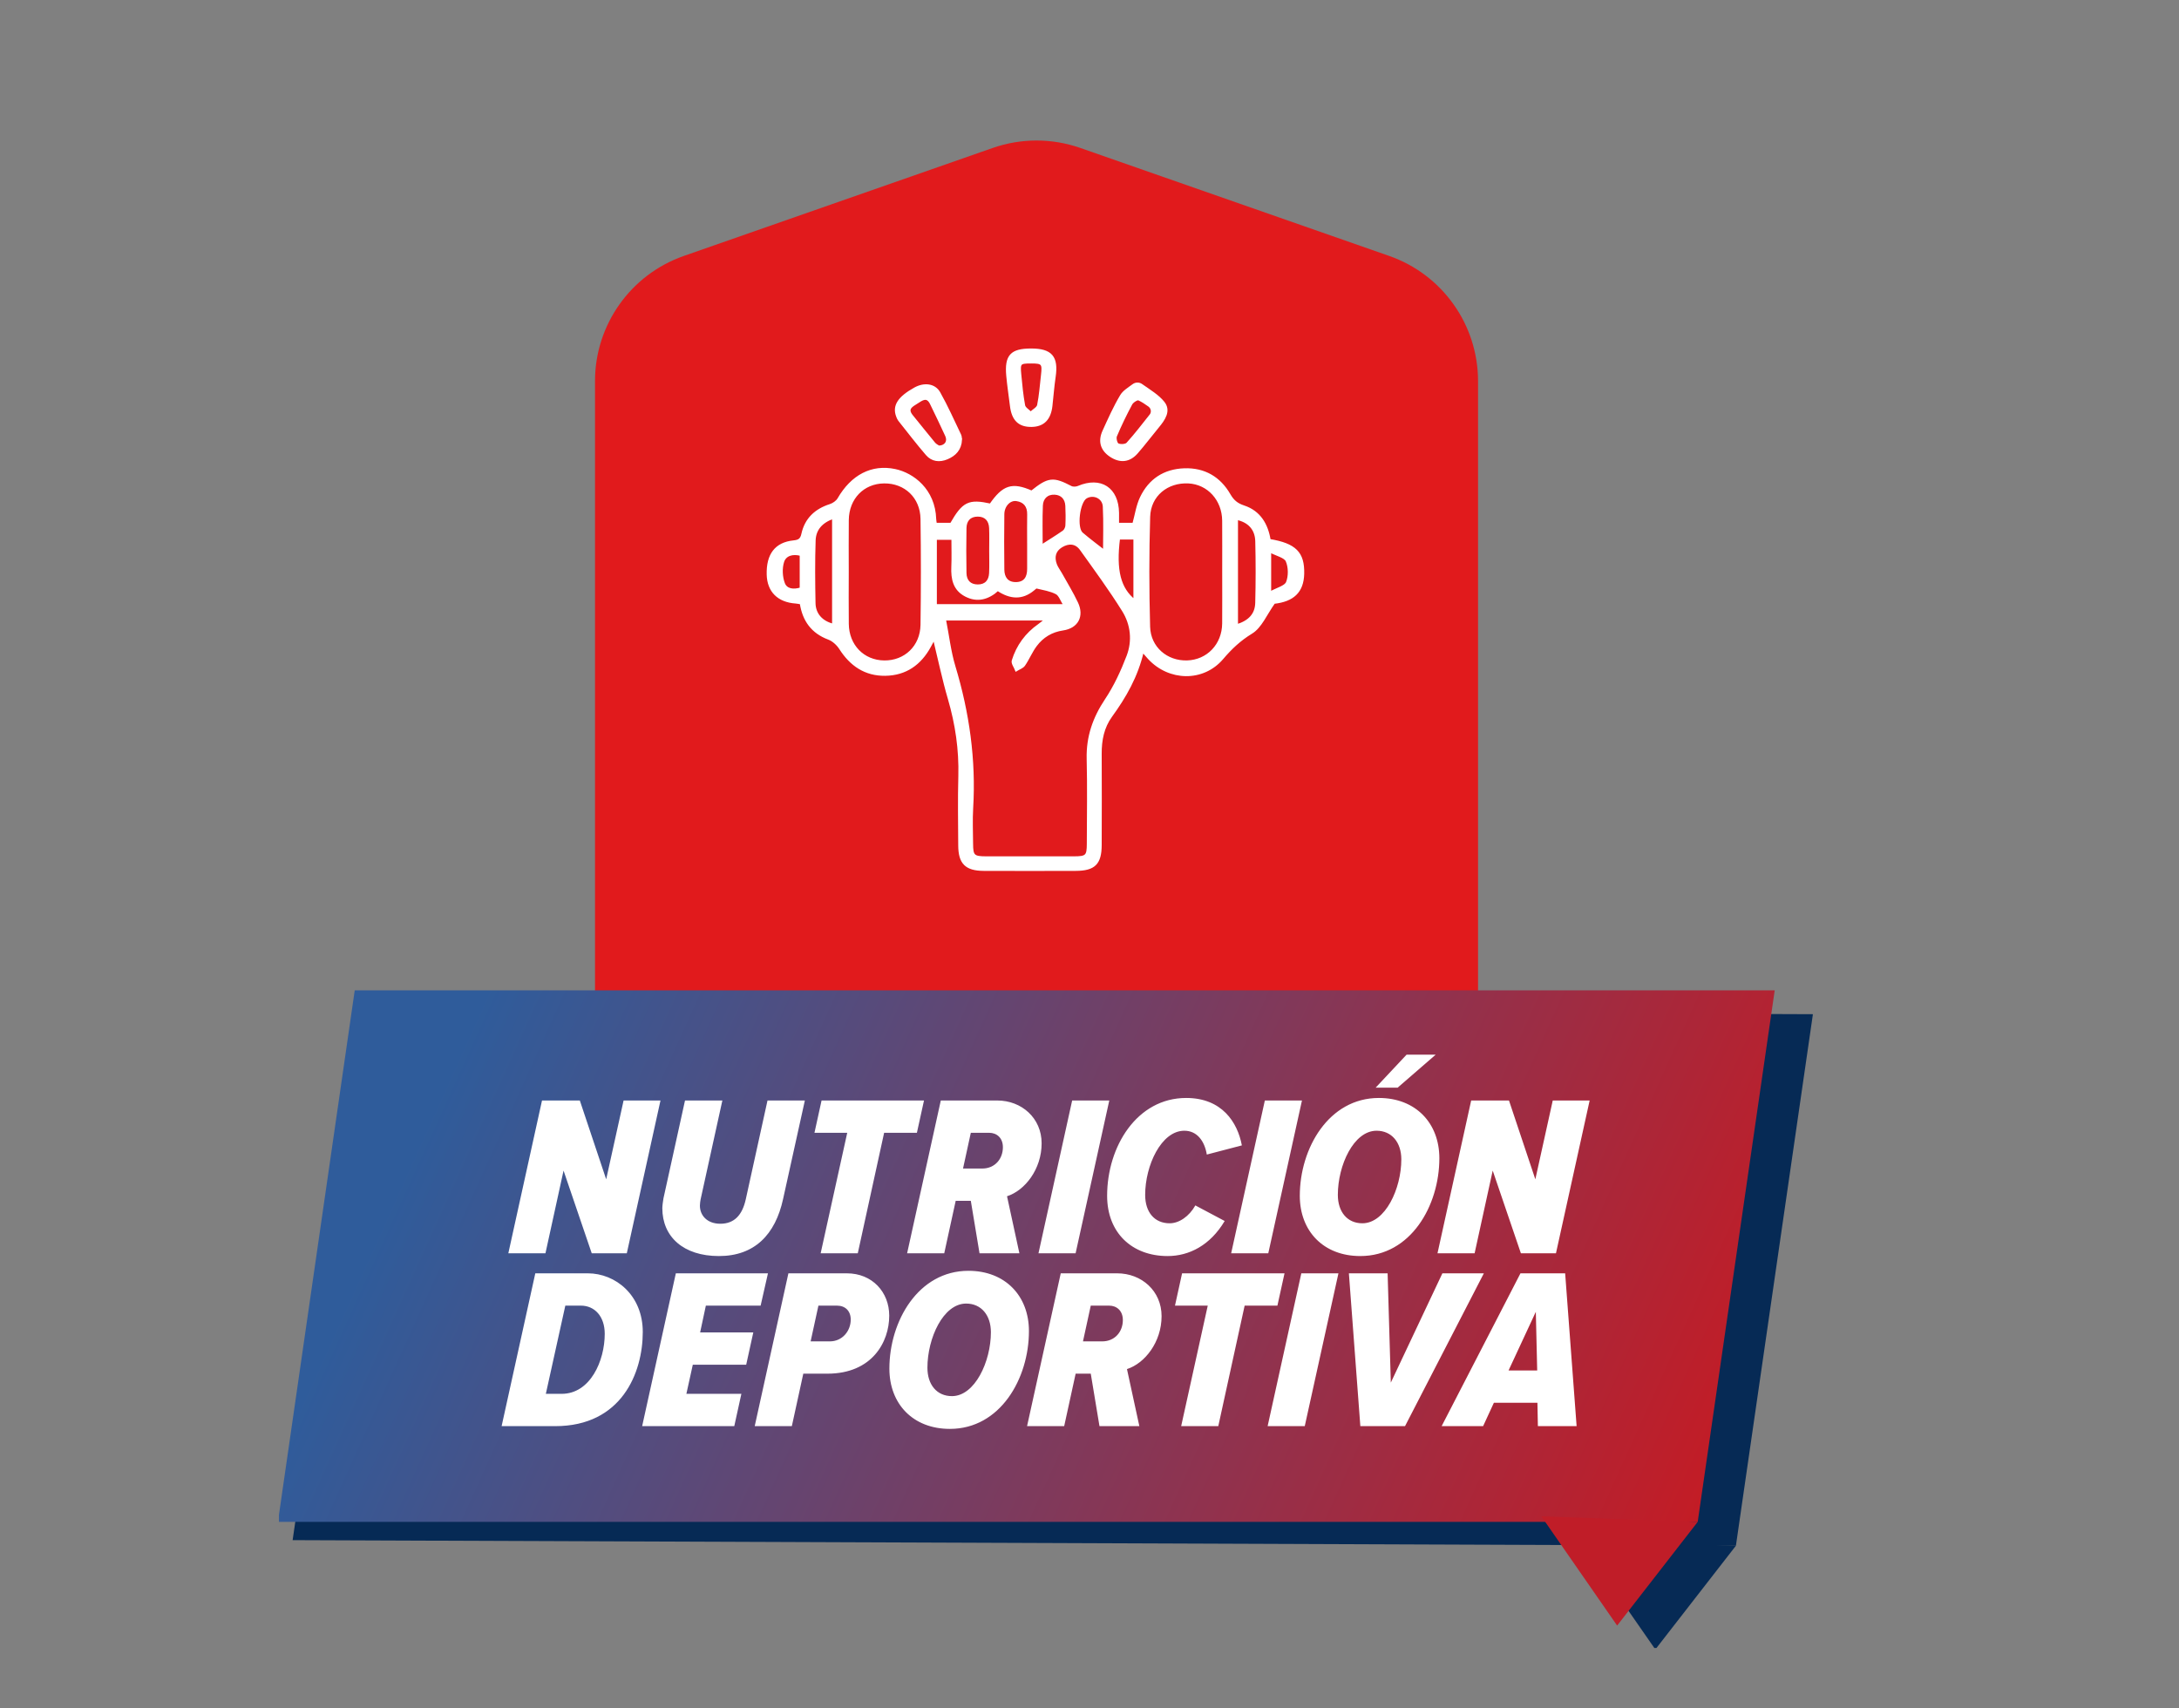 <svg width="542" height="425" viewBox="0 0 542 425" fill="none" xmlns="http://www.w3.org/2000/svg">
<rect x="0" y="0" width="542" height="425" fill="#808080" stroke="none"/>
<path d="M148 94.82C148 80.794 156.867 68.299 170.108 63.67L246.931 36.808C253.983 34.343 261.663 34.343 268.715 36.808L345.538 63.67C358.778 68.299 367.646 80.794 367.646 94.82V288C367.646 306.225 352.871 321 334.646 321H181C162.775 321 148 306.225 148 288V94.82Z" fill="#E11A1C"/>
<path d="M284.231 161.969C282.776 168.267 279.845 173.334 276.363 178.135C274.342 180.918 273.716 184.12 273.734 187.518C273.773 195.091 273.759 202.661 273.734 210.234C273.72 214.806 272.195 216.345 267.619 216.363C259.965 216.391 252.311 216.394 244.657 216.363C240.296 216.345 238.669 214.704 238.648 210.346C238.62 204.604 238.514 198.855 238.672 193.116C238.852 186.527 237.913 180.152 236.068 173.833C234.656 169.005 233.633 164.06 232.347 158.807C231.932 159.573 231.602 160.184 231.271 160.796C228.878 165.195 225.248 167.761 220.188 167.831C215.233 167.898 211.652 165.441 209.016 161.316C208.355 160.283 207.252 159.267 206.124 158.845C202.019 157.302 199.886 154.333 199.229 150.056C198.747 149.979 198.336 149.877 197.918 149.849C193.613 149.554 191.111 147.062 191.005 142.94C190.879 137.992 192.977 135.194 197.394 134.741C198.744 134.604 199.327 134.239 199.629 132.861C200.448 129.139 202.873 126.862 206.486 125.703C207.287 125.446 208.19 124.831 208.601 124.121C211.919 118.393 216.853 115.771 222.619 116.987C227.068 117.922 232.347 121.883 232.572 129.153C232.582 129.494 232.66 129.835 232.733 130.366H236.585C239.625 125.077 240.971 124.409 246.372 125.587C249.602 120.92 251.773 120.234 256.609 122.357C260.805 118.987 261.951 118.878 266.382 121.19C266.867 121.443 267.682 121.405 268.21 121.18C273.769 118.818 277.951 121.521 278.049 127.59C278.063 128.454 278.049 129.315 278.049 130.369H281.954C282.59 128.082 282.896 125.797 283.841 123.819C285.956 119.391 289.618 116.97 294.591 116.804C299.571 116.639 303.345 118.874 305.787 123.109C306.687 124.666 307.678 125.478 309.375 126.04C313.322 127.34 315.146 130.538 315.764 134.393C322.167 135.451 324.23 137.556 324.107 142.75C324.001 147.224 321.58 149.406 316.892 149.919C314.84 152.787 313.603 155.964 311.294 157.373C308.381 159.151 306.191 161.217 304.013 163.779C299.223 169.405 290.841 169.195 285.798 163.758C285.391 163.315 285.001 162.855 284.224 161.976L284.231 161.969ZM234.993 154.069C235.805 158.223 236.237 162.113 237.348 165.8C240.823 177.32 242.485 189.015 241.765 201.051C241.589 204 241.726 206.966 241.744 209.925C241.758 212.95 242.137 213.337 245.248 213.344C252.55 213.361 259.853 213.361 267.155 213.344C270.269 213.337 270.624 212.989 270.631 209.914C270.648 202.868 270.771 195.818 270.596 188.776C270.459 183.322 272.093 178.644 275.104 174.125C277.34 170.773 279.079 167.012 280.52 163.238C281.975 159.425 281.535 155.342 279.388 151.898C276.127 146.668 272.472 141.685 268.884 136.667C267.619 134.899 265.795 134.822 264.01 135.908C262.263 136.973 261.919 138.617 262.594 140.452C262.889 141.253 263.448 141.952 263.866 142.711C265.215 145.14 266.681 147.515 267.862 150.025C269.394 153.275 267.928 156.027 264.397 156.547C261.543 156.965 259.304 158.332 257.639 160.55C256.504 162.057 255.783 163.874 254.711 165.438C254.311 166.025 253.436 166.288 252.779 166.7C252.483 165.919 251.763 165.009 251.956 164.377C253.084 160.701 255.27 157.717 258.443 155.493C258.95 155.138 259.417 154.727 260.239 154.076H234.982L234.993 154.069ZM304.308 142.321C304.308 138.066 304.332 133.806 304.301 129.551C304.262 124.297 300.544 120.22 295.617 119.971C290.328 119.7 285.953 123.19 285.791 128.563C285.514 137.676 285.528 146.805 285.777 155.921C285.921 161.175 290.205 164.763 295.283 164.605C300.417 164.447 304.259 160.423 304.301 155.092C304.336 150.836 304.308 146.581 304.308 142.321ZM210.819 142.167C210.819 146.517 210.773 150.871 210.829 155.219C210.899 160.648 214.726 164.549 219.938 164.612C225.146 164.675 229.188 160.862 229.265 155.45C229.388 146.661 229.391 137.872 229.265 129.083C229.188 123.664 225.164 119.904 219.906 119.967C214.688 120.027 210.896 123.917 210.829 129.375C210.776 133.638 210.819 137.904 210.819 142.167ZM248.192 146.728C245.75 148.9 243.093 149.645 240.191 148.134C237.323 146.64 236.799 143.984 236.929 141.014C237.031 138.705 236.95 136.386 236.95 133.996H232.733V150.601H264.832C264.017 149.332 263.63 148.007 262.784 147.565C261.304 146.788 259.547 146.521 257.888 146.12C257.66 146.064 257.305 146.433 257.041 146.651C254.216 148.998 251.327 148.798 248.189 146.728H248.192ZM207.269 155.482V128.77C204.296 129.811 202.676 131.701 202.581 134.425C202.402 139.633 202.451 144.852 202.553 150.063C202.606 152.853 204.43 154.807 207.269 155.482ZM307.636 155.612C310.791 154.642 312.454 152.846 312.524 149.979C312.654 144.869 312.658 139.749 312.531 134.636C312.454 131.603 310.64 129.674 307.636 129.045V155.612ZM255.787 134.759C255.787 132.503 255.755 130.243 255.797 127.987C255.836 125.913 254.834 124.652 252.842 124.367C251.106 124.121 249.545 125.79 249.517 127.913C249.458 132.513 249.461 137.117 249.517 141.717C249.542 143.699 250.491 145.108 252.634 145.115C254.926 145.122 255.794 143.664 255.79 141.531C255.783 139.274 255.79 137.015 255.79 134.759H255.787ZM246.348 137.11C246.348 135.194 246.411 133.279 246.33 131.367C246.249 129.431 245.174 128.233 243.216 128.226C241.255 128.219 240.138 129.403 240.103 131.35C240.036 135.089 240.029 138.835 240.103 142.574C240.138 144.504 241.21 145.691 243.202 145.702C245.202 145.713 246.232 144.507 246.326 142.592C246.418 140.768 246.348 138.937 246.351 137.11H246.348ZM274.665 137.134C274.665 134.119 274.809 130.06 274.609 126.022C274.496 123.759 272.047 122.652 270.16 123.72C268.301 124.775 267.475 131.339 269.106 132.731C271.014 134.358 273.035 135.852 274.665 137.134ZM259.055 135.813C260.928 134.611 262.777 133.49 264.544 132.25C264.952 131.965 265.268 131.287 265.296 130.77C265.381 129.125 265.37 127.47 265.286 125.826C265.191 124.009 264.108 122.86 262.344 122.772C260.397 122.673 259.178 123.91 259.101 125.783C258.957 129.21 259.058 132.647 259.058 135.816L259.055 135.813ZM278.299 133.929C277.283 141.917 278.503 146.531 282.221 149.445V133.929H278.299ZM199.215 138.006C197.159 137.444 195.286 137.988 194.738 139.752C194.224 141.404 194.323 143.544 194.938 145.168C195.567 146.827 197.426 147.006 199.215 146.433V138.006ZM315.891 147.477C317.729 146.447 319.739 145.997 320.174 144.911C320.804 143.34 320.775 141.105 320.104 139.552C319.644 138.48 317.627 138.076 315.887 137.155V147.477H315.891Z" fill="white" stroke="white" stroke-width="0.599" stroke-miterlimit="10"/>
<path d="M281.91 95.813C282.504 95.377 283.312 95.36 283.913 95.789C285.99 97.258 287.986 98.431 289.357 100.115C291.047 102.192 289.522 104.339 288.018 106.156C286.247 108.292 284.585 110.52 282.757 112.608C280.884 114.748 278.603 114.952 276.252 113.388C274.031 111.908 273.364 109.81 274.513 107.28C275.876 104.286 277.219 101.257 278.902 98.442C279.499 97.444 280.62 96.755 281.91 95.813ZM286.226 103.292C286.809 102.547 286.595 101.45 285.825 100.898C284.992 100.304 284.156 99.728 283.246 99.324C282.845 99.148 281.675 99.897 281.358 100.487C279.963 103.088 278.674 105.751 277.528 108.472C277.289 109.041 277.619 110.373 278.055 110.584C278.691 110.893 280.016 110.819 280.438 110.355C282.48 108.106 284.328 105.681 286.219 103.299C286.219 103.299 286.222 103.292 286.226 103.288V103.292Z" fill="white" stroke="white" stroke-width="0.599" stroke-miterlimit="10"/>
<path d="M238.999 109.37C238.879 111.784 237.533 113.158 235.566 113.987C233.717 114.767 231.879 114.574 230.551 113.031C228.175 110.269 225.958 107.37 223.687 104.516C223.477 104.253 223.343 103.912 223.217 103.592C222.204 101.013 223.536 98.918 227.602 96.666C229.879 95.407 232.445 95.678 233.601 97.737C235.509 101.132 237.091 104.71 238.781 108.224C238.96 108.6 238.943 109.067 238.995 109.37H238.999ZM233.541 111.169C235.277 111.084 236.047 109.812 235.404 108.386C234.198 105.711 232.895 103.083 231.626 100.44C230.607 98.317 229.328 99.34 228.059 100.148C226.794 100.953 225.311 101.645 226.822 103.49C228.681 105.76 230.494 108.069 232.371 110.322C232.723 110.744 233.285 110.99 233.541 111.172V111.169Z" fill="white" stroke="white" stroke-width="0.599" stroke-miterlimit="10"/>
<path d="M256.477 87C261.464 87 263.003 88.827 262.282 93.74C261.931 96.137 261.752 98.558 261.481 100.966C261.116 104.241 259.499 105.871 256.589 105.914C253.504 105.959 251.919 104.402 251.508 100.955C251.209 98.463 250.819 95.979 250.591 93.48C250.141 88.518 251.553 87 256.473 87H256.477ZM256.442 90.128C253.641 90.131 253.458 90.293 253.729 93.122C253.975 95.715 254.217 98.323 254.692 100.878C254.822 101.574 255.788 102.111 256.368 102.719C257.029 102.087 258.118 101.545 258.269 100.811C258.772 98.351 258.937 95.821 259.232 93.319C259.573 90.405 259.327 90.121 256.445 90.124L256.442 90.128Z" fill="white" stroke="white" stroke-width="0.599" stroke-miterlimit="10"/>
<g clip-path="url(#clip0_9557_19802)">
<path d="M431.788 384.55L72.787 383.168L91.939 250.938L450.94 252.32L431.788 384.55Z" fill="#062A55"/>
<path d="M392.891 383.219L411.746 410.357L431.789 384.553L392.891 383.219Z" fill="#062A55"/>
<path d="M422.285 378.613L69.133 378.614L88.235 246.384L441.438 246.383L422.285 378.613Z" fill="url(#paint0_linear_9557_19802)"/>
<path d="M383.389 377.234L402.244 404.422L422.287 378.618L383.389 377.234Z" fill="#C01D28"/>
<path d="M155.909 311.805H147.188L140.177 291.228L135.674 311.805H126.44L134.819 273.786H144.224L150.779 293.394L155.111 273.786H164.288L155.909 311.805ZM178.824 312.489C169.989 312.489 164.745 307.701 164.745 300.576C164.745 299.949 164.916 298.809 165.03 298.125L170.388 273.786H179.679L174.264 298.41C174.207 298.752 174.093 299.379 174.093 299.949C174.093 302.4 175.917 304.452 179.166 304.452C182.7 304.452 184.638 302.229 185.493 298.41L190.908 273.786H200.199L194.784 298.296C192.846 307.188 187.659 312.489 178.824 312.489ZM213.361 311.805H204.127L210.739 281.823H202.588L204.355 273.786H229.834L228.067 281.823H219.916L213.361 311.805ZM253.563 311.805H243.645L241.479 298.752H237.717L234.867 311.805H225.633L234.012 273.786H248.034C254.133 273.786 259.092 278.175 259.092 284.445C259.092 290.886 254.931 296.187 250.485 297.612L253.563 311.805ZM239.541 290.715H244.329C247.464 290.715 249.459 288.321 249.459 285.414C249.459 283.077 247.92 281.823 246.039 281.823H241.479L239.541 290.715ZM267.542 311.805H258.308L266.687 273.786H275.921L267.542 311.805ZM290.432 312.489C281.54 312.489 275.384 306.675 275.384 297.498C275.384 285.243 282.794 273.159 295.049 273.159C303.941 273.159 307.817 279.201 308.9 284.958L300.179 287.238C299.609 283.761 297.671 281.31 294.593 281.31C288.836 281.31 284.846 289.974 284.846 297.27C284.846 301.602 287.183 304.338 290.945 304.338C293.282 304.338 295.79 302.628 297.329 299.892L304.625 303.768C301.034 309.81 295.79 312.489 290.432 312.489ZM315.469 311.805H306.235L314.614 273.786H323.848L315.469 311.805ZM357.111 262.386L347.649 270.594H342.177L349.872 262.386H357.111ZM338.358 312.489C329.181 312.489 323.31 306.276 323.31 297.498C323.31 285.699 330.492 273.159 342.975 273.159C352.152 273.159 358.023 279.429 358.023 288.15C358.023 299.949 350.898 312.489 338.358 312.489ZM338.871 304.338C344.571 304.338 348.561 295.731 348.561 288.435C348.561 284.217 346.167 281.31 342.405 281.31C336.705 281.31 332.772 289.917 332.772 297.27C332.772 301.488 335.109 304.338 338.871 304.338ZM387.026 311.805H378.305L371.294 291.228L366.791 311.805H357.557L365.936 273.786H375.341L381.896 293.394L386.228 273.786H395.405L387.026 311.805ZM138.108 354.805H124.77L133.149 316.786H146.202C153.099 316.786 159.882 322.201 159.882 331.378C159.882 341.581 154.581 354.805 138.108 354.805ZM135.771 346.768H139.704C146.829 346.768 150.42 338.56 150.42 331.834C150.42 327.502 147.912 324.823 144.492 324.823H140.616L135.771 346.768ZM182.641 354.805H159.727L168.106 316.786H191.02L189.196 324.823H175.573L174.148 331.492H187.372L185.605 339.529H172.324L170.728 346.768H184.408L182.641 354.805ZM196.96 354.805H187.726L196.105 316.786H210.64C216.967 316.786 221.185 321.46 221.185 327.331C221.185 333.829 216.967 341.752 205.795 341.752H199.81L196.96 354.805ZM201.634 333.715H206.422C209.5 333.715 211.609 331.15 211.609 328.3C211.609 326.134 210.241 324.823 208.189 324.823H203.572L201.634 333.715ZM236.271 355.489C227.094 355.489 221.223 349.276 221.223 340.498C221.223 328.699 228.405 316.159 240.888 316.159C250.065 316.159 255.936 322.429 255.936 331.15C255.936 342.949 248.811 355.489 236.271 355.489ZM236.784 347.338C242.484 347.338 246.474 338.731 246.474 331.435C246.474 327.217 244.08 324.31 240.318 324.31C234.618 324.31 230.685 332.917 230.685 340.27C230.685 344.488 233.022 347.338 236.784 347.338ZM283.399 354.805H273.481L271.315 341.752H267.553L264.703 354.805H255.469L263.848 316.786H277.87C283.969 316.786 288.928 321.175 288.928 327.445C288.928 333.886 284.767 339.187 280.321 340.612L283.399 354.805ZM269.377 333.715H274.165C277.3 333.715 279.295 331.321 279.295 328.414C279.295 326.077 277.756 324.823 275.875 324.823H271.315L269.377 333.715ZM303.035 354.805H293.801L300.413 324.823H292.262L294.029 316.786H319.508L317.741 324.823H309.59L303.035 354.805ZM324.542 354.805H315.308L323.687 316.786H332.921L324.542 354.805ZM349.484 354.805H338.369L335.519 316.786H345.152L345.95 343.975L358.775 316.786H369.092L349.484 354.805ZM392.163 354.805H382.53L382.416 348.991H371.586L368.907 354.805H358.59L378.198 316.786H389.313L392.163 354.805ZM382.359 340.954L382.017 326.362L375.234 340.954H382.359Z" fill="white"/>
</g>
<defs>
<linearGradient id="paint0_linear_9557_19802" x1="436.127" y1="410.745" x2="112.739" y2="264.297" gradientUnits="userSpaceOnUse">
<stop stop-color="#CF171C"/>
<stop offset="1" stop-color="#2F5C9B"/>
</linearGradient>
<clipPath id="clip0_9557_19802">
<rect width="382" height="165" fill="white" transform="translate(69.385 245)"/>
</clipPath>
</defs>
</svg>
